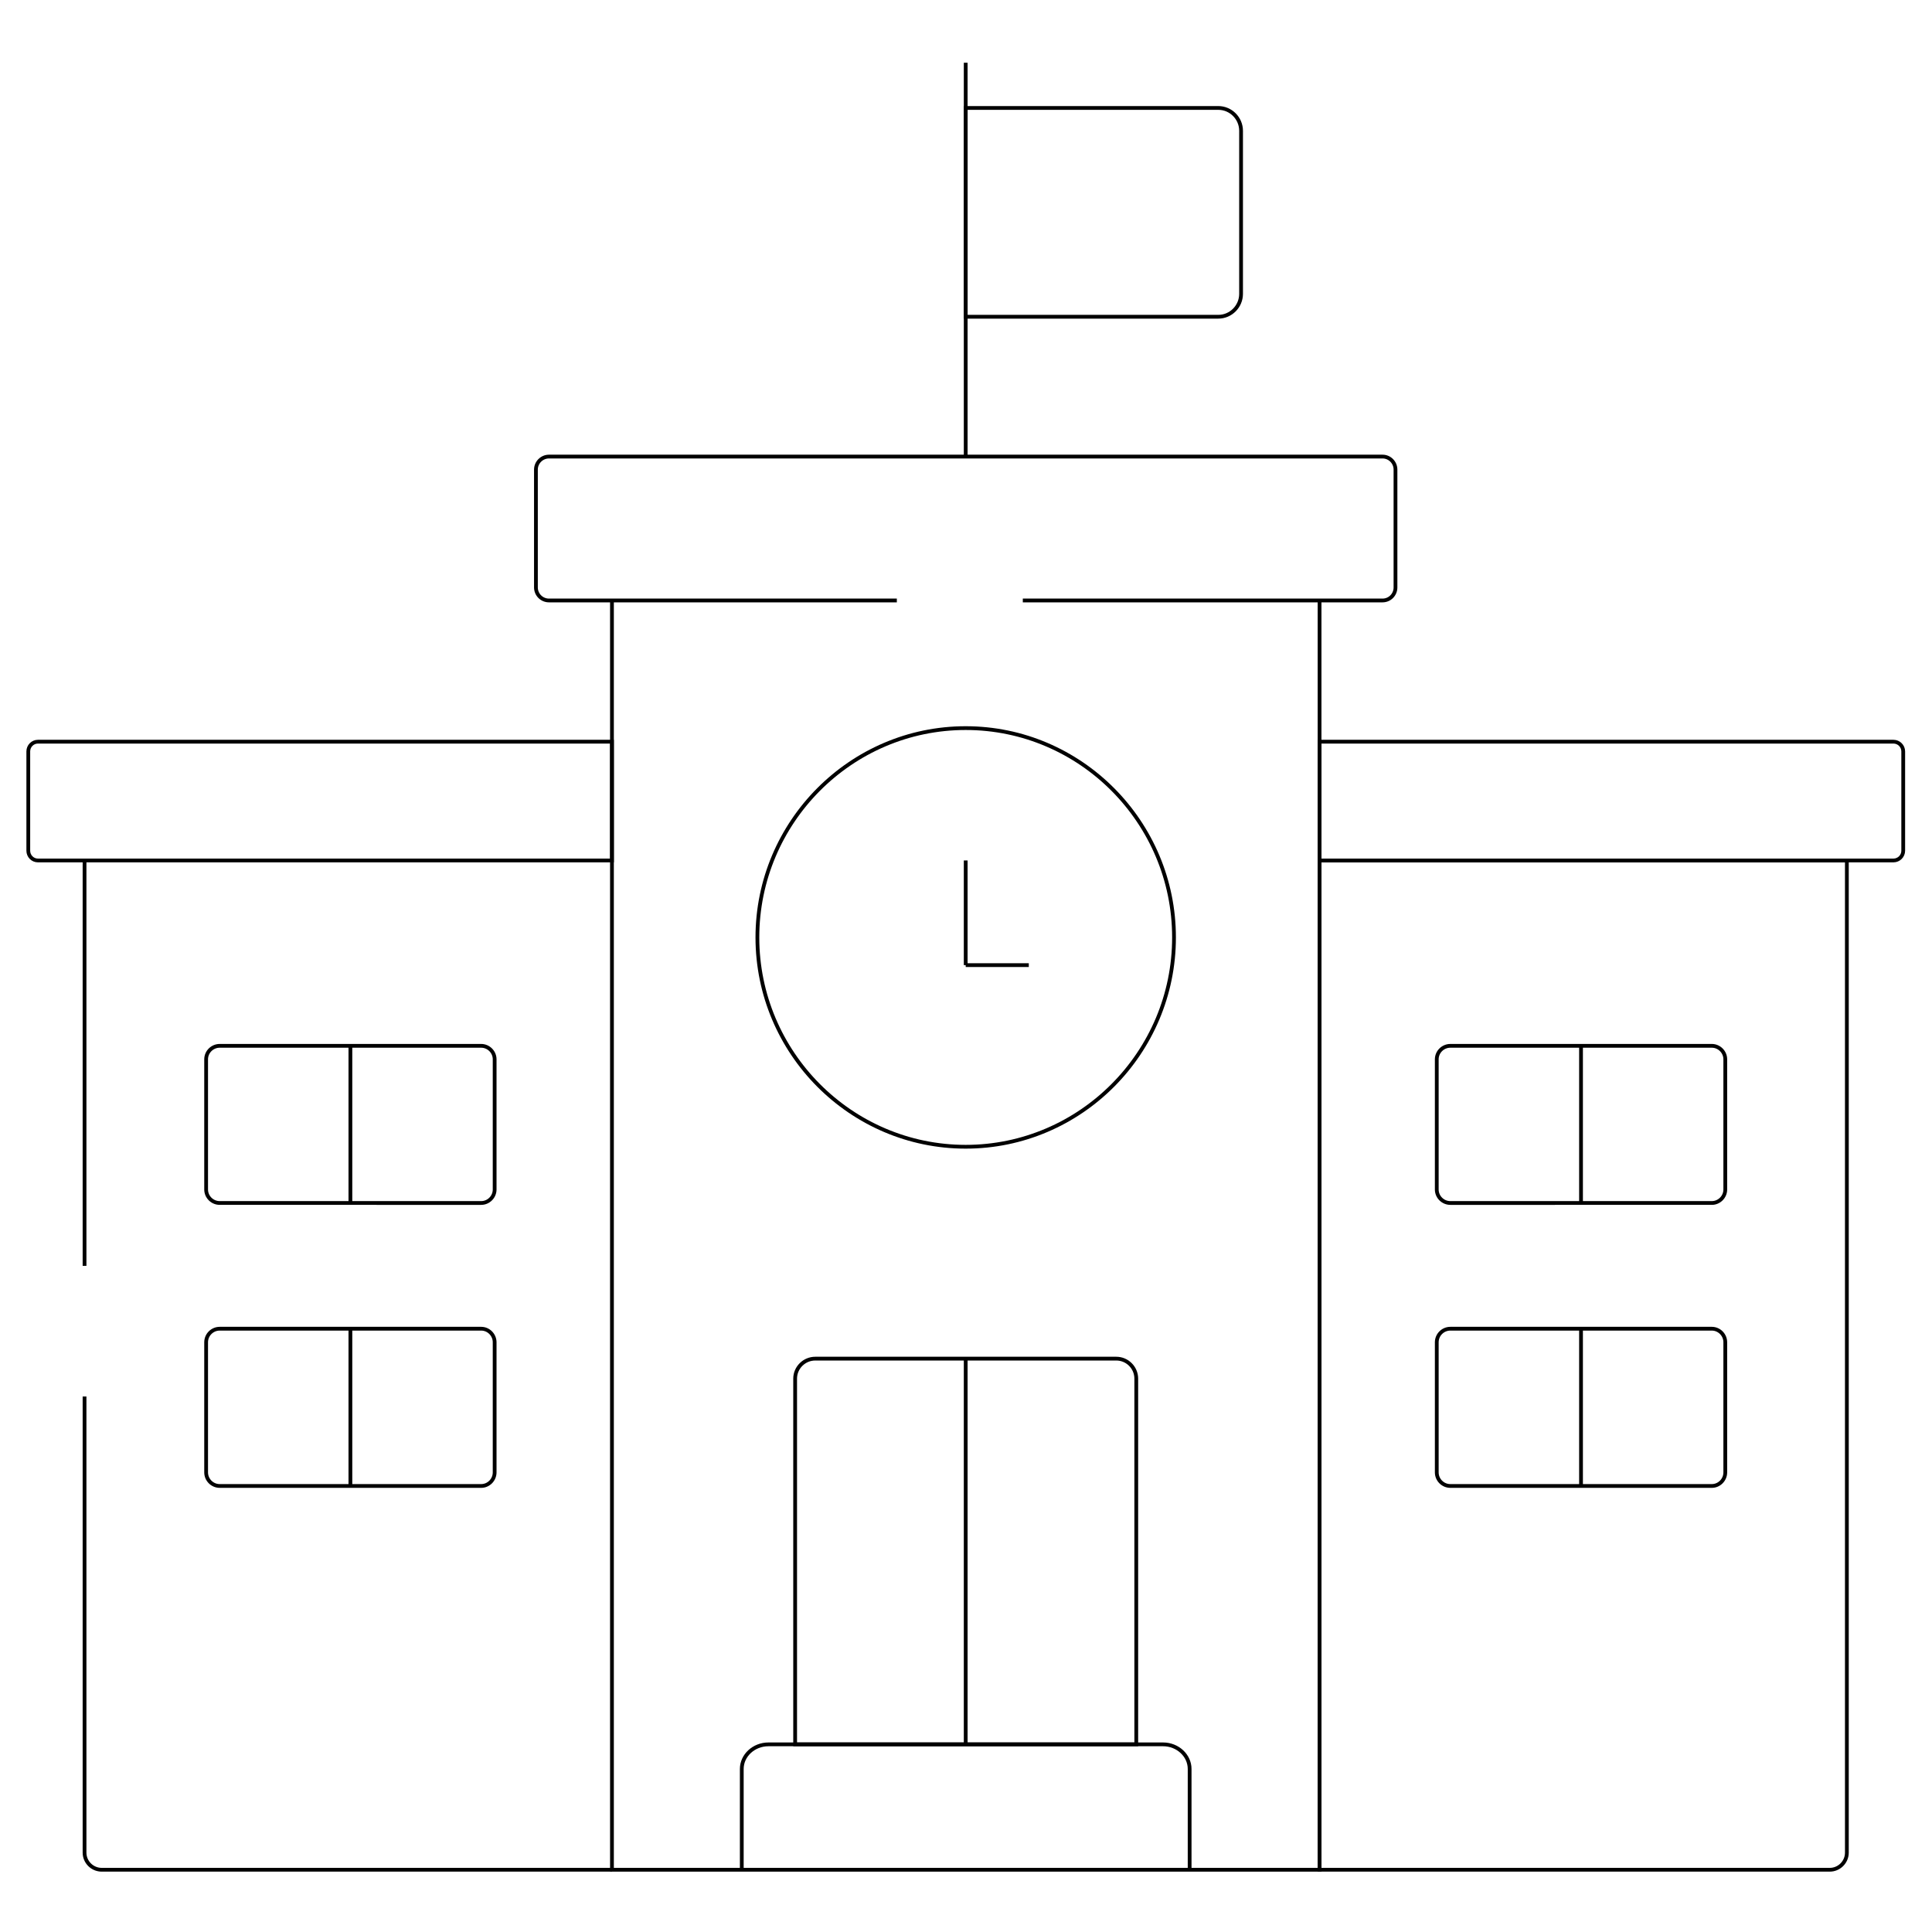 <?xml version="1.0" encoding="UTF-8" standalone="no"?>
<!-- Created with Inkscape (http://www.inkscape.org/) -->

<svg
   version="1.1"
   id="svg300"
   xml:space="preserve"
   width="682.667"
   height="682.667"
   viewBox="0 0 682.667 682.667"
   xmlns="http://www.w3.org/2000/svg"
   xmlns:svg="http://www.w3.org/2000/svg"><defs
     id="defs304"><clipPath
       clipPathUnits="userSpaceOnUse"
       id="clipPath314"><path
         d="M 0,512 H 512 V 0 H 0 Z"
         id="path312" /></clipPath></defs><g
     id="g306"
     transform="matrix(1.333,0,0,-1.333,0,682.667)"><g
       id="g308"><g
         id="g310"
         clipPath="url(#clipPath314)"><g
           id="g316"
           transform="translate(255.985,495.5)"><path
             d="M 0,0 V -104.398"
             style="fill:none;stroke:#000000;strokeWidth:15;strokeLinecap:round;strokeLinejoin:round;stroke-miterlimit:10;stroke-dasharray:none;stroke-opacity:1"
             id="path318" /></g><g
           id="g320"
           transform="translate(210.773,49.741)"><path
             d="m 0,0 h 90.425 v 96.945 c 0,2.919 -2.381,5.299 -5.301,5.299 H 5.329 C 2.409,102.244 0,99.864 0,96.945 Z"
             style="fill:none;stroke:#000000;strokeWidth:15;strokeLinecap:round;strokeLinejoin:round;stroke-miterlimit:10;stroke-dasharray:none;stroke-opacity:1"
             id="path322" /></g><g
           id="g324"
           transform="translate(255.985,151.985)"><path
             d="M 0,0 V -102.244"
             style="fill:none;stroke:#000000;strokeWidth:15;strokeLinecap:round;strokeLinejoin:round;stroke-miterlimit:10;stroke-dasharray:none;stroke-opacity:1"
             id="path326" /></g><g
           id="g328"
           transform="translate(255.985,256.297)"><path
             d="M 0,0 H 16.725"
             style="fill:none;stroke:#000000;strokeWidth:15;strokeLinecap:round;strokeLinejoin:round;stroke-miterlimit:10;stroke-dasharray:none;stroke-opacity:1"
             id="path330" /></g><g
           id="g332"
           transform="translate(255.985,256.297)"><path
             d="M 0,0 V 27.743"
             style="fill:none;stroke:#000000;strokeWidth:15;strokeLinecap:round;strokeLinejoin:round;stroke-miterlimit:10;stroke-dasharray:none;stroke-opacity:1"
             id="path334" /></g><g
           id="g336"
           transform="translate(58.24,234.902)"><path
             d="m 0,0 h 69.308 c 1.956,0 3.571,-1.615 3.571,-3.571 v -34.515 c 0,-1.956 -1.615,-3.571 -3.571,-3.571 H 0 c -1.984,0 -3.6,1.615 -3.6,3.571 V -3.571 C -3.6,-1.615 -1.984,0 0,0 Z"
             style="fill:none;stroke:#000000;strokeWidth:15;strokeLinecap:round;strokeLinejoin:round;stroke-miterlimit:10;stroke-dasharray:none;stroke-opacity:1"
             id="path338" /></g><g
           id="g340"
           transform="translate(92.88,234.902)"><path
             d="M 0,0 V -41.657"
             style="fill:none;stroke:#000000;strokeWidth:15;strokeLinecap:round;strokeLinejoin:round;stroke-miterlimit:10;stroke-dasharray:none;stroke-opacity:1"
             id="path342" /></g><g
           id="g344"
           transform="translate(58.24,159.919)"><path
             d="m 0,0 h 69.308 c 1.956,0 3.571,-1.615 3.571,-3.599 v -34.487 c 0,-1.984 -1.615,-3.6 -3.571,-3.6 H 0 c -1.984,0 -3.6,1.616 -3.6,3.6 V -3.599 C -3.6,-1.615 -1.984,0 0,0 Z"
             style="fill:none;stroke:#000000;strokeWidth:15;strokeLinecap:round;strokeLinejoin:round;stroke-miterlimit:10;stroke-dasharray:none;stroke-opacity:1"
             id="path346" /></g><g
           id="g348"
           transform="translate(92.88,159.919)"><path
             d="M 0,0 V -41.686"
             style="fill:none;stroke:#000000;strokeWidth:15;strokeLinecap:round;strokeLinejoin:round;stroke-miterlimit:10;stroke-dasharray:none;stroke-opacity:1"
             id="path350" /></g><g
           id="g352"
           transform="translate(453.76,234.902)"><path
             d="m 0,0 h -69.308 c -1.984,0 -3.599,-1.615 -3.599,-3.571 v -34.515 c 0,-1.956 1.615,-3.571 3.599,-3.571 H 0 c 1.956,0 3.571,1.615 3.571,3.571 V -3.571 C 3.571,-1.615 1.956,0 0,0 Z"
             style="fill:none;stroke:#000000;strokeWidth:15;strokeLinecap:round;strokeLinejoin:round;stroke-miterlimit:10;stroke-dasharray:none;stroke-opacity:1"
             id="path354" /></g><g
           id="g356"
           transform="translate(419.092,234.902)"><path
             d="M 0,0 V -41.657"
             style="fill:none;stroke:#000000;strokeWidth:15;strokeLinecap:round;strokeLinejoin:round;stroke-miterlimit:10;stroke-dasharray:none;stroke-opacity:1"
             id="path358" /></g><g
           id="g360"
           transform="translate(453.76,159.919)"><path
             d="m 0,0 h -69.308 c -1.984,0 -3.599,-1.615 -3.599,-3.599 v -34.487 c 0,-1.984 1.615,-3.6 3.599,-3.6 H 0 c 1.956,0 3.571,1.616 3.571,3.6 V -3.599 C 3.571,-1.615 1.956,0 0,0 Z"
             style="fill:none;stroke:#000000;strokeWidth:15;strokeLinecap:round;strokeLinejoin:round;stroke-miterlimit:10;stroke-dasharray:none;stroke-opacity:1"
             id="path362" /></g><g
           id="g364"
           transform="translate(419.092,159.919)"><path
             d="M 0,0 V -41.686"
             style="fill:none;stroke:#000000;strokeWidth:15;strokeLinecap:round;strokeLinejoin:round;stroke-miterlimit:10;stroke-dasharray:none;stroke-opacity:1"
             id="path366" /></g><g
           id="g368"
           transform="translate(255.985,208.151)"><path
             d="m 0,0 c 30.416,0 55.22,24.937 55.22,55.486 0,30.549 -24.804,55.486 -55.22,55.486 -30.415,0 -55.219,-24.937 -55.219,-55.486 C -55.219,24.937 -30.415,0 0,0 Z"
             style="fill:none;stroke:#000000;strokeWidth:15;strokeLinecap:round;strokeLinejoin:round;stroke-miterlimit:10;stroke-dasharray:none;stroke-opacity:1"
             id="path370" /></g><g
           id="g372"
           transform="translate(255.985,483.513)"><path
             d="m 0,0 h 66.955 c 3.316,0 6.038,-2.721 6.038,-6.064 V -49.28 c 0,-3.344 -2.722,-6.065 -6.038,-6.065 H 0 Z"
             style="fill:none;stroke:#000000;strokeWidth:15;strokeLinecap:round;strokeLinejoin:round;stroke-miterlimit:10;stroke-dasharray:none;stroke-opacity:1"
             id="path374" /></g><g
           id="g376"
           transform="translate(162.216,284.041)"><path
             d="m 0,0 h -152.165 c -1.417,0 -2.551,1.162 -2.551,2.579 v 26.326 c 0,1.417 1.134,2.579 2.551,2.579 H 0 Z"
             style="fill:none;stroke:#000000;strokeWidth:15;strokeLinecap:round;strokeLinejoin:round;stroke-miterlimit:10;stroke-dasharray:none;stroke-opacity:1"
             id="path378" /></g><g
           id="g380"
           transform="translate(349.784,284.041)"><path
             d="m 0,0 h 152.137 c 1.417,0 2.579,1.162 2.579,2.579 v 26.326 c 0,1.417 -1.162,2.579 -2.579,2.579 H 0 Z"
             style="fill:none;stroke:#000000;strokeWidth:15;strokeLinecap:round;strokeLinejoin:round;stroke-miterlimit:10;stroke-dasharray:none;stroke-opacity:1"
             id="path382" /></g><g
           id="g384"
           transform="translate(237.731,352.959)"><path
             d="m 0,0 h -92.211 c -1.899,0 -3.458,1.53 -3.458,3.458 v 31.228 c 0,1.898 1.559,3.457 3.458,3.457 H 128.75 c 1.899,0 3.43,-1.559 3.43,-3.457 V 3.458 C 132.18,1.53 130.649,0 128.75,0 H 33.393"
             style="fill:none;stroke:#000000;strokeWidth:15;strokeLinecap:round;strokeLinejoin:round;stroke-miterlimit:10;stroke-dasharray:none;stroke-opacity:1"
             id="path386" /></g><g
           id="g388"
           transform="translate(22.41,141.953)"><path
             d="m 0,0 v -120.919 c 0,-2.494 2.041,-4.534 4.563,-4.534 H 139.806 M 0,142.087 V 34.629"
             style="fill:none;stroke:#000000;strokeWidth:15;strokeLinecap:round;strokeLinejoin:round;stroke-miterlimit:10;stroke-dasharray:none;stroke-opacity:1"
             id="path390" /></g><g
           id="g392"
           transform="translate(349.784,284.041)"><path
             d="m 0,0 h 139.777 v -263.006 c 0,-2.494 -2.041,-4.535 -4.535,-4.535 H 0 Z"
             style="fill:none;stroke:#000000;strokeWidth:15;strokeLinecap:round;strokeLinejoin:round;stroke-miterlimit:10;stroke-dasharray:none;stroke-opacity:1"
             id="path394" /></g><g
           id="g396"
           transform="translate(196.628,16.5)"><path
             d="m 0,0 v 26.723 c 0,3.57 3.175,6.518 7.059,6.518 h 104.627 c 3.855,0 7.03,-2.948 7.03,-6.518 V 0"
             style="fill:none;stroke:#000000;strokeWidth:15;strokeLinecap:round;strokeLinejoin:round;stroke-miterlimit:10;stroke-dasharray:none;stroke-opacity:1"
             id="path398" /></g><g
           id="g400"
           transform="translate(162.216,352.959)"><path
             d="M 0,0 V -336.459 H 187.568 V 0"
             style="fill:none;stroke:#000000;strokeWidth:15;strokeLinecap:round;strokeLinejoin:round;stroke-miterlimit:10;stroke-dasharray:none;stroke-opacity:1"
             id="path402" /></g></g></g></g></svg>
